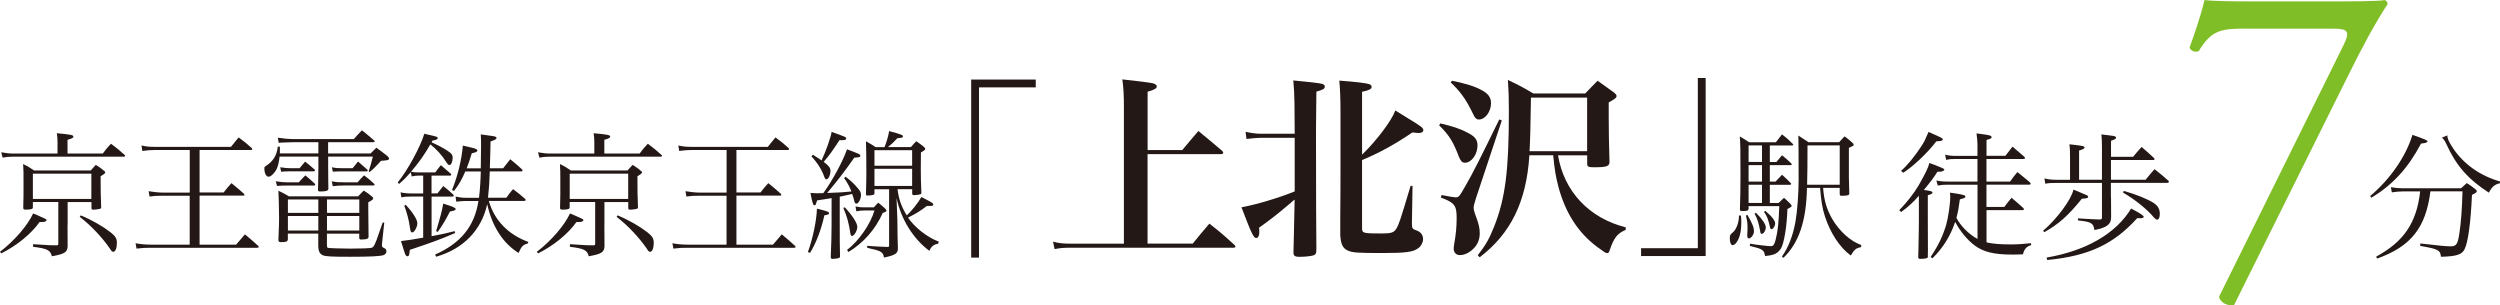 <?xml version="1.0" encoding="utf-8"?>
<!-- Generator: Adobe Illustrator 26.5.0, SVG Export Plug-In . SVG Version: 6.00 Build 0)  -->
<svg version="1.1" id="_レイヤー_2" xmlns="http://www.w3.org/2000/svg" xmlns:xlink="http://www.w3.org/1999/xlink" x="0px"
	 y="0px" width="447.19px" height="54.6px" viewBox="0 0 447.19 54.6" enable-background="new 0 0 447.19 54.6"
	 xml:space="preserve">
<g id="_1">
	<g>
		<path fill="#231815" d="M0,45.04c2.57-1.96,4.95-4.73,5.93-6.86c0.607,0.247,1.31,0.557,2.11,0.93c0.2,0.1,0.29,0.17,0.29,0.27
			c0,0.15-0.2,0.25-0.49,0.32l-0.76,0.02c-1.5,2.11-4.04,4.19-6.86,5.61C0.22,45.33,0,45.04,0,45.04z M18.38,27.47
			c0.64-0.86,0.76-1,1.47-1.76c1.18,0.88,1.35,1.03,2.47,2.03c0.05,0.05,0.07,0.1,0.07,0.12c0,0.1-0.1,0.17-0.27,0.17H2.16
			c-0.59,0-1.08,0.05-1.69,0.17l-0.25-0.96c0.66,0.12,1.42,0.22,1.91,0.22h8.16V25.5c0-0.59-0.02-0.96-0.12-1.67
			c2.43,0.22,2.96,0.32,2.96,0.59c0,0.22-0.15,0.32-1.05,0.59v2.45h6.3L18.38,27.47z M12.08,40.21l0.02,3.87
			c-0.07,1.05-0.54,1.35-2.82,1.76c-0.25-1.08-0.86-1.4-3.36-1.69v-0.47l0.83,0.05c2.21,0.15,2.25,0.15,3.36,0.15h0.07
			c0.2-0.02,0.25-0.07,0.25-0.32v-7.43H5.88v1c-0.03,0.27-0.39,0.37-1.3,0.37c-0.29,0-0.42-0.07-0.42-0.32
			c0.05-1.86,0.05-2.52,0.05-4.29c0-1.91,0-2.57-0.07-3.55c0.96,0.49,1.1,0.56,1.94,1.15h10.15c0.29-0.34,0.59-0.66,0.91-1
			c0.81,0.51,0.93,0.61,1.49,1.08c0.15,0.1,0.2,0.17,0.2,0.27c0,0.15-0.25,0.34-0.83,0.69c0,2.62,0.02,3.53,0.1,5.54
			c0,0.22-0.07,0.27-0.49,0.34c-0.25,0.05-0.69,0.1-0.91,0.1c-0.25,0-0.32-0.07-0.34-0.27v-1.1H12.1v4.07L12.08,40.21z M5.88,35.58
			h10.46v-4.51H5.88C5.88,31.07,5.88,35.58,5.88,35.58z M14.46,38.52c1.91,0.81,3.9,1.94,5.22,2.96c0.96,0.74,1.23,1.18,1.23,1.94
			c0,0.96-0.27,1.62-0.64,1.62c-0.22,0-0.34-0.12-0.64-0.61c-1.37-1.98-3.38-4.12-5.37-5.64C14.26,38.79,14.46,38.52,14.46,38.52z"
			/>
		<path fill="#231815" d="M35.69,34.43H40c0.64-0.81,0.73-0.93,1.4-1.67c1.05,0.86,1.2,0.98,2.23,1.89c0.07,0.1,0.1,0.15,0.1,0.22
			c0,0.1-0.02,0.12-0.29,0.12H35.7v8.77h6.54c0.74-0.88,0.83-1,1.57-1.84c1.15,0.96,1.32,1.1,2.4,2.08
			c0.05,0.07,0.07,0.15,0.07,0.17c0,0.1-0.1,0.15-0.27,0.15H26.97c-1,0-1.52,0.02-2.55,0.15l-0.17-0.96
			c0.74,0.15,1.72,0.25,2.72,0.25h6.96v-8.75h-4.85c-1.08,0-1.47,0.02-2.33,0.15l-0.17-0.96c0.66,0.12,1.79,0.25,2.48,0.25h4.88
			v-7.62h-6.08c-0.74,0-1.57,0.05-2.4,0.17l-0.15-0.98c0.88,0.2,1.35,0.25,2.57,0.25h13.43c0.69-0.83,0.78-0.96,1.37-1.69
			c1.2,0.88,1.37,1.03,2.35,1.91c0.05,0.07,0.1,0.12,0.1,0.17c0,0.1-0.1,0.17-0.22,0.17H35.7v7.6L35.69,34.43z"/>
		<path fill="#231815" d="M56.94,25.44h-4.58c-0.64,0.02-1.15,0.02-1.59,0.05c-0.32,0-0.39,0-0.91,0.07l-0.17-0.93
			c0.91,0.15,2.06,0.25,2.67,0.25h10.93c0.66-0.76,0.76-0.86,1.45-1.57c1,0.81,1.18,0.93,2.18,1.81c0.05,0.05,0.1,0.1,0.1,0.15
			c0,0.1-0.1,0.17-0.27,0.17h-8.06v2.01h7.6l1.03-1.03c0.96,0.69,1.1,0.81,2.03,1.54c0.17,0.2,0.25,0.29,0.25,0.42
			c0,0.17-0.25,0.29-0.69,0.32l-0.76,0.07l-0.51,0.56c-0.54,0.587-1.047,1.07-1.52,1.45l-0.17-0.12c0.34-1.08,0.49-1.59,0.74-2.65
			H58.7v1.84c0.02,1.13,0.02,1.99,0.02,2.62c0,0.47,0,0.56,0.02,1.27c-0.02,0.39-0.37,0.51-1.47,0.51c-0.25,0-0.32-0.02-0.39-0.22
			l0.02-0.83l0.03-1.52l0.02-1.59v-2.08h-6.94c-0.1,0.93-0.27,1.67-0.51,2.18c-0.34,0.74-1.03,1.42-1.45,1.42
			c-0.44,0-0.76-0.61-0.76-1.45c0-0.27,0.02-0.32,0.22-0.44c1.32-0.83,2.01-1.91,2.18-3.48h0.37v1.2h6.89v-2.01L56.94,25.44z
			 M49.32,32.42c0.96,0.15,1.37,0.2,2.21,0.2h1.91c0.51-0.56,0.59-0.66,1.18-1.25c0.74,0.61,0.88,0.74,1.67,1.47
			c0.05,0.07,0.1,0.15,0.1,0.2c0,0.1-0.07,0.15-0.22,0.15h-4.63c-0.86,0-1.13,0-1.99,0.07l-0.22-0.83L49.32,32.42z M58.49,43.84
			c0,0.42,0.02,0.47,0.29,0.51c0.12,0.05,2.87,0.12,3.77,0.12c2.03,0,3.63-0.05,3.92-0.15c0.39-0.1,0.64-0.59,1.37-2.77
			c0.2-0.56,0.39-1.15,0.61-1.74h0.29l-0.42,3.87v0.27c0,0.18,0.14,0.327,0.42,0.44c0.22,0.07,0.39,0.32,0.39,0.54
			c0,0.32-0.2,0.59-0.54,0.71c-0.59,0.2-2.45,0.29-5.98,0.29c-3.09,0-4.26-0.05-4.8-0.25c-0.64-0.25-0.88-0.74-0.88-1.86v-2.03
			h-5.44v1.08c-0.1,0.37-0.32,0.44-1.27,0.44c-0.27,0-0.39-0.1-0.42-0.34c0.12-2.92,0.12-3.26,0.12-3.9c0-1.59-0.07-4.17-0.12-4.95
			c0.93,0.44,1.05,0.51,1.89,1h12.38c0.47-0.51,0.54-0.59,1-1.03c0.71,0.44,0.81,0.51,1.49,1.08c0.15,0.12,0.2,0.2,0.2,0.32
			c0,0.17-0.15,0.29-0.88,0.69v1.47c0,1,0,1.5,0.05,4.73c-0.05,0.27-0.17,0.34-0.59,0.42c-0.15,0.02-0.59,0.05-0.74,0.05
			c-0.22,0-0.32-0.07-0.34-0.27V41.8h-5.78v2.03L58.49,43.84z M50.13,29.92c0.81,0.12,1.25,0.17,1.81,0.17h1.64
			c0.44-0.54,0.51-0.61,1-1.18c0.76,0.61,0.91,0.71,1.69,1.42c0.05,0.05,0.07,0.12,0.07,0.15c0,0.1-0.1,0.17-0.22,0.17h-4.19
			c-0.74,0-0.96,0-1.64,0.07l-0.17-0.81L50.13,29.92z M56.94,35.68H51.5v2.4h5.44V35.68z M56.94,38.64H51.5v2.6h5.44V38.64z
			 M64.27,38.08v-2.4h-5.78v2.4H64.27z M64.27,41.24v-2.6h-5.78v2.6H64.27z M59.37,29.92c0.76,0.15,0.98,0.17,2.01,0.17h1.69
			c0.44-0.56,0.51-0.64,0.98-1.2c0.54,0.49,1.08,0.96,1.64,1.45c0.05,0.07,0.1,0.12,0.1,0.17c0,0.1-0.1,0.15-0.24,0.15h-4.17
			c-0.69,0-1.03,0-1.84,0.05l-0.17-0.78L59.37,29.92z M59.37,32.44c1,0.17,1.13,0.17,2.3,0.17h2.3c0.51-0.59,0.59-0.69,1.15-1.25
			c0.88,0.66,1,0.78,1.81,1.52C66.98,32.93,67,33,67,33.03c0,0.07-0.07,0.15-0.2,0.15h-5.15c-0.86,0-1.25,0.02-2.13,0.12l-0.17-0.86
			H59.37z"/>
		<path fill="#231815" d="M77.2,34.6h1.05c0.49-0.64,0.56-0.74,1.03-1.32c0.88,0.69,1,0.78,1.79,1.52c0.07,0.07,0.1,0.15,0.1,0.2
			c0,0.1-0.12,0.17-0.29,0.17H77.2v7.08c2.06-0.39,2.7-0.54,4.12-0.91l0.1,0.34c-3.01,1.27-3.82,1.57-8.11,3.01
			c-0.07,0.88-0.17,1.15-0.42,1.15c-0.15,0-0.32-0.15-0.42-0.39c-0.113-0.293-0.36-1.07-0.74-2.33c1.23-0.15,2.13-0.27,3.97-0.61
			v-7.35h-2.16c-0.83,0-1.15,0.02-1.74,0.15l-0.15-0.91c0.64,0.15,1.13,0.2,1.89,0.2h2.16v-3.19h-0.78c-0.44,0-0.71,0.02-1.27,0.15
			l-0.17-0.76c-0.88,1-1.2,1.32-2.11,2.11l-0.22-0.29c1.72-2.08,4.04-6.32,4.75-8.7c0.37,0.1,0.76,0.17,1.15,0.27
			c1.08,0.25,1.25,0.29,1.25,0.51c0,0.2-0.27,0.34-0.93,0.44l-0.17,0.32c1.25,0.56,2.13,1.03,2.89,1.54
			c0.71,0.46,0.88,0.71,0.88,1.22c0,0.69-0.27,1.3-0.56,1.3c-0.2,0-0.34-0.15-0.59-0.54c-0.69-1.13-1.79-2.35-2.84-3.16
			c-1.08,1.89-2.01,3.19-3.46,4.9c0.54,0.1,0.78,0.12,1.4,0.12h2.94c0.46-0.61,0.51-0.71,1-1.3c0.59,0.51,1.18,1.03,1.76,1.52
			c0.07,0.07,0.1,0.15,0.1,0.2c0,0.1-0.1,0.15-0.22,0.15h-3.31v3.19L77.2,34.6z M72.57,36.63c1.3,1.4,2.08,2.65,2.08,3.31
			s-0.54,1.64-0.91,1.64c-0.15,0-0.25-0.12-0.32-0.34c-0.02-0.07-0.02-0.1-0.12-0.69c-0.17-1.22-0.49-2.43-0.98-3.75
			C72.32,36.8,72.57,36.63,72.57,36.63z M86,30.09c0.02-2.5,0.05-3.9,0.05-4.14c0-0.71,0-1.05-0.05-1.91
			c2.3,0.32,2.38,0.32,2.57,0.39c0.15,0.07,0.25,0.17,0.25,0.25c0,0.2-0.17,0.29-1.08,0.64l-0.02,1.4l-0.1,3.38H90
			c0.59-0.78,0.69-0.88,1.27-1.62c1.03,0.83,1.18,0.98,2.08,1.79c0.07,0.07,0.12,0.17,0.12,0.22c0,0.1-0.12,0.17-0.27,0.17h-5.59
			c-0.05,1.76-0.15,3.23-0.32,4.71h3.28c0.54-0.76,0.64-0.88,1.2-1.54c1.05,0.78,1.2,0.91,2.16,1.74c0.05,0.07,0.1,0.15,0.1,0.2
			c0,0.1-0.12,0.17-0.29,0.17h-6.3c0.96,3.43,3.46,6.03,7.06,7.33l-0.07,0.27c-0.88,0.25-1.13,0.49-1.67,1.71
			c-2.79-1.74-4.73-4.73-5.61-8.72c-1.03,4.66-4.29,8.01-9.14,9.39l-0.17-0.39c4.56-2.01,7.06-5.07,7.74-9.58h-2.23
			c-0.49,0-1.05,0.05-1.74,0.12l-0.12-0.91c0.78,0.17,1.25,0.22,1.86,0.22h2.33c0.17-1.32,0.29-3.16,0.32-4.71h-2.77
			c-0.61,1.42-1.15,2.38-2.01,3.48L80.85,34c1-2.43,1.76-5.54,1.94-7.96c0.39,0.1,0.81,0.2,1.25,0.29c1,0.22,1.35,0.37,1.35,0.59
			s-0.29,0.37-1,0.49c-0.37,1.2-0.56,1.81-0.91,2.7H86L86,30.09z M78.01,41.34c0.81-2.72,1.08-3.72,1.27-4.92
			c1.74,0.54,2.23,0.76,2.23,0.98c0,0.2-0.25,0.29-1.03,0.44c-0.78,1.52-1.25,2.33-2.18,3.65L78.01,41.34z"/>
		<path fill="#231815" d="M96.03,45.04c2.57-1.96,4.95-4.73,5.93-6.86c0.607,0.247,1.31,0.557,2.11,0.93
			c0.2,0.1,0.29,0.17,0.29,0.27c0,0.15-0.2,0.25-0.49,0.32l-0.76,0.02c-1.5,2.11-4.04,4.19-6.86,5.61L96.03,45.04z M114.41,27.47
			c0.64-0.86,0.76-1,1.47-1.76c1.18,0.88,1.35,1.03,2.47,2.03c0.05,0.05,0.07,0.1,0.07,0.12c0,0.1-0.1,0.17-0.27,0.17H98.18
			c-0.59,0-1.08,0.05-1.69,0.17l-0.25-0.96c0.66,0.12,1.42,0.22,1.91,0.22h8.16V25.5c0-0.59-0.02-0.96-0.12-1.67
			c2.43,0.22,2.96,0.32,2.96,0.59c0,0.22-0.15,0.32-1.05,0.59v2.45h6.3L114.41,27.47z M108.11,40.21l0.02,3.87
			c-0.07,1.05-0.54,1.35-2.82,1.76c-0.25-1.08-0.86-1.4-3.36-1.69v-0.47l0.83,0.05c2.21,0.15,2.25,0.15,3.36,0.15h0.07
			c0.2-0.02,0.25-0.07,0.25-0.32v-7.43h-4.56v1c-0.03,0.27-0.39,0.37-1.3,0.37c-0.29,0-0.42-0.07-0.42-0.32
			c0.05-1.86,0.05-2.52,0.05-4.29c0-1.91,0-2.57-0.07-3.55c0.96,0.49,1.1,0.56,1.94,1.15h10.15c0.29-0.34,0.59-0.66,0.91-1
			c0.81,0.51,0.93,0.61,1.49,1.08c0.15,0.1,0.2,0.17,0.2,0.27c0,0.15-0.25,0.34-0.83,0.69c0,2.62,0.02,3.53,0.1,5.54
			c0,0.22-0.07,0.27-0.49,0.34c-0.25,0.05-0.69,0.1-0.91,0.1c-0.25,0-0.32-0.07-0.34-0.27v-1.1h-4.26v4.07L108.11,40.21z
			 M101.91,35.58h10.46v-4.51h-10.46V35.58z M110.49,38.52c1.91,0.81,3.9,1.94,5.22,2.96c0.96,0.74,1.23,1.18,1.23,1.94
			c0,0.96-0.27,1.62-0.64,1.62c-0.22,0-0.34-0.12-0.64-0.61c-1.37-1.98-3.38-4.12-5.37-5.64C110.29,38.79,110.49,38.52,110.49,38.52
			z"/>
		<path fill="#231815" d="M131.72,34.43h4.31c0.64-0.81,0.73-0.93,1.4-1.67c1.05,0.86,1.2,0.98,2.23,1.89
			c0.07,0.1,0.1,0.15,0.1,0.22c0,0.1-0.02,0.12-0.29,0.12h-7.74v8.77h6.54c0.74-0.88,0.83-1,1.57-1.84c1.15,0.96,1.32,1.1,2.4,2.08
			c0.05,0.07,0.07,0.15,0.07,0.17c0,0.1-0.1,0.15-0.27,0.15H123c-1,0-1.52,0.02-2.55,0.15l-0.17-0.96c0.74,0.15,1.72,0.25,2.72,0.25
			h6.96v-8.75h-4.85c-1.08,0-1.47,0.02-2.33,0.15l-0.17-0.96c0.66,0.12,1.79,0.25,2.48,0.25h4.88v-7.62h-6.08
			c-0.74,0-1.57,0.05-2.4,0.17l-0.15-0.98c0.88,0.2,1.35,0.25,2.57,0.25h13.43c0.69-0.83,0.78-0.96,1.37-1.69
			c1.2,0.88,1.37,1.03,2.35,1.91c0.05,0.07,0.1,0.12,0.1,0.17c0,0.1-0.1,0.17-0.22,0.17h-9.21v7.6L131.72,34.43z"/>
		<path fill="#231815" d="M144.51,45.09c0.88-2.4,1.57-5.71,1.62-7.77c1.79,0.44,2.16,0.56,2.16,0.81c0,0.22-0.12,0.27-0.83,0.39
			c-0.56,2.57-1.52,5.07-2.57,6.71l-0.37-0.15L144.51,45.09z M148.75,35.43c-0.39,0.07-0.78,0.15-1.18,0.2
			c-0.46,0.07-0.93,0.15-1.42,0.22c-0.22,0.78-0.27,0.88-0.44,0.88c-0.27,0-0.39-0.39-0.74-2.23c0.54,0.05,0.76,0.07,1.15,0.07
			c0.22,0,0.49,0,1.15-0.02c1.62-2.23,3.53-5.76,4.24-7.84c0.52,0.18,1.173,0.433,1.96,0.76c0.29,0.12,0.42,0.25,0.42,0.39
			c0,0.25-0.2,0.29-1.08,0.34c-1.71,2.45-2.94,4.04-4.85,6.32c2.43-0.1,2.94-0.12,4.34-0.27c-0.34-0.86-0.66-1.45-1.3-2.4l0.24-0.25
			c0.86,0.64,1.64,1.37,2.28,2.16c0.34,0.39,0.49,0.71,0.49,1.08c0,0.78-0.44,1.59-0.83,1.59c-0.17,0-0.29-0.15-0.37-0.47
			c-0.07-0.34-0.2-0.78-0.37-1.27c-0.96,0.22-1.1,0.27-2.23,0.49v4.93c0,2.94,0,3.16,0.05,5.68c0,0.22-0.05,0.32-0.22,0.37
			c-0.22,0.07-0.74,0.15-1.1,0.15c-0.22,0-0.32-0.07-0.34-0.32c0.1-2.13,0.15-4.24,0.15-5.61
			C148.75,40.38,148.75,35.43,148.75,35.43z M145.39,27.66c0.74,0.47,1.03,0.66,1.57,1.03c0.81-1.69,1.74-4.41,1.79-5.1
			c2.55,0.91,2.62,0.93,2.62,1.2c0,0.2-0.27,0.29-0.83,0.29c-0.07,0-0.22,0-0.37-0.02c-1.25,1.91-1.84,2.75-2.84,3.9
			c0.93,0.69,1.22,1.05,1.22,1.59c0,0.76-0.37,1.52-0.71,1.52c-0.24,0-0.24-0.02-0.61-1c-0.44-1.05-1.15-2.08-2.08-3.11l0.25-0.29
			L145.39,27.66z M151.12,37.09c1.42,1.54,2.23,2.82,2.23,3.5s-0.56,1.62-0.96,1.62c-0.12,0-0.22-0.15-0.27-0.39
			c-0.29-1.96-0.59-3.04-1.27-4.63L151.12,37.09L151.12,37.09z M156.32,37.09c0.34-0.42,0.42-0.47,0.78-0.83
			c0.56,0.44,0.64,0.51,1.18,1c0.25,0.27,0.29,0.34,0.29,0.42c0,0.15-0.2,0.27-0.66,0.39c-1.32,2.96-3.43,5.37-6.15,7.01l-0.24-0.37
			c2.11-1.62,4.19-4.61,4.9-7.06h-1.79c-0.54,0-1.05,0.05-1.45,0.15l-0.15-0.88c0.66,0.15,0.96,0.17,1.45,0.17L156.32,37.09
			L156.32,37.09z M162.94,26.31c0.44-0.51,0.51-0.59,0.96-1.05c0.64,0.44,0.74,0.51,1.27,0.93c0.22,0.17,0.32,0.32,0.32,0.42
			c0,0.2-0.15,0.32-0.76,0.66c-0.013,1.733-0.02,2.737-0.02,3.01c0,1.47,0.02,2.25,0.1,4.12v0.07c0,0.15-0.07,0.25-0.22,0.29
			c-0.2,0.07-0.74,0.15-1.08,0.15c-0.25,0-0.32-0.07-0.34-0.29v-0.78h-2.62c0.22,1.81,0.66,3.06,1.64,4.68
			c0.81-0.69,2.06-2.25,2.62-3.28c1.89,0.96,2.13,1.1,2.13,1.35c0,0.2-0.17,0.25-0.71,0.25h-0.44c-1.03,0.81-2.01,1.42-3.36,2.08
			c1.08,1.67,3.48,3.58,5.49,4.29l-0.1,0.39c-0.78,0.1-1.27,0.51-1.57,1.27c-2.89-2.13-5.07-5.64-5.88-9.46l0.15,3.92l0.02,1.62
			c0,0.88,0.02,1.62,0.07,3.38c0.05,0.98-0.42,1.32-2.5,1.74c-0.07-0.83-0.49-1.18-1.94-1.49c-0.37-0.07-0.71-0.17-1.05-0.27v-0.34
			c1.54,0.12,2.21,0.15,3.63,0.2c0.25,0,0.29-0.05,0.29-0.29V33.86h-2.62v0.66c0,0.22-0.05,0.29-0.25,0.34
			c-0.27,0.07-0.69,0.12-0.98,0.12c-0.22,0-0.27-0.05-0.29-0.25c0.07-2.79,0.07-3.06,0.07-3.85c0-2.18-0.02-4.61-0.07-5.61
			c0.86,0.47,0.98,0.56,1.74,1.05h1.57c0.34-0.74,0.76-2.23,0.83-2.87c2.11,0.56,2.48,0.71,2.48,0.93s-0.12,0.27-1,0.34
			c-0.71,0.76-1.05,1.08-1.69,1.59h4.12L162.94,26.31z M163.16,29.64v-2.77h-6.74v2.77H163.16z M156.42,30.2v3.06h6.74V30.2
			C163.16,30.2,156.42,30.2,156.42,30.2z"/>
		<path fill="#231815" d="M173.72,14.23h11.55v1.4h-10.15v30.45h-1.4L173.72,14.23L173.72,14.23z"/>
		<path fill="#231815" d="M211.49,26.83c0.95-1.12,1.89-2.28,2.87-3.4c2.03,1.68,2.35,1.92,4.24,3.54c0.14,0.14,0.21,0.25,0.21,0.35
			c0,0.14-0.17,0.25-0.38,0.25h-13.16v16h8.09c1.4-1.71,1.61-2,2.97-3.57c2.14,1.68,2.45,1.96,4.45,3.78
			c0.14,0.11,0.21,0.25,0.21,0.32c0,0.14-0.14,0.21-0.35,0.21h-29.23c-1.19,0-1.93,0.07-2.77,0.25l-0.28-1.33
			c1.08,0.28,1.82,0.35,3.05,0.35h9.63V19.24c0-2.31-0.07-3.47-0.28-5.04c2.8,0.307,4.587,0.53,5.36,0.67
			c0.49,0.11,0.8,0.32,0.8,0.59c0,0.35-0.42,0.6-1.64,0.95v10.43h6.23L211.49,26.83z"/>
		<path fill="#231815" d="M231.6,35.69c-0.25,0.17-0.46,0.35-0.67,0.56l-0.67,0.56c-1.86,1.58-3.36,2.73-5.04,3.92
			c0.04,0.35,0.04,0.63,0.04,0.8c0,0.63-0.21,1.05-0.56,1.05c-0.46,0-0.84-0.8-2.63-5.5c2.56-0.46,6.58-1.65,9.52-2.84v-9.59h-6.2
			c-0.42,0-1.72,0.11-2.42,0.21l-0.17-1.29c0.84,0.21,1.96,0.35,2.59,0.35h6.2l-0.04-5.43c-0.04-1.86-0.07-2.52-0.21-4.1
			c2.42,0.21,4.83,0.49,5.25,0.63c0.24,0.11,0.38,0.25,0.38,0.46c0,0.42-0.28,0.56-1.5,0.91c-0.07,5.6-0.07,7.04-0.07,8.51
			c0,8.93,0.04,17.61,0.07,19.64c0,0.77-0.11,1.01-0.56,1.15c-0.46,0.14-1.5,0.25-2.56,0.25c-0.7,0-0.98-0.21-0.98-0.73v-0.18
			l0.07-2.83l0.14-6.51L231.6,35.69z M243.64,27.67c2.66-2.59,5.29-6.09,5.95-7.91l2.21,1.37c2.49,1.5,2.8,1.75,2.8,2.17
			c0,0.28-0.31,0.49-0.8,0.49c-0.21,0-0.6-0.04-1.16-0.1c-3.19,2.17-5.95,3.67-9,4.94v12.18c0,0.91,0.17,0.95,3.64,0.95
			c1.58,0,2.1-0.17,2.52-0.91c0.46-0.8,0.67-1.43,2.52-7.6h0.35l-0.11,6.44v0.39c0,0.77,0.11,0.88,0.77,1.12
			c0.8,0.28,1.22,0.8,1.22,1.57c0,0.6-0.35,1.26-0.84,1.61c-0.91,0.7-2.24,0.88-6.37,0.88c-4.52,0-5.39-0.07-6.2-0.42
			c-0.95-0.42-1.29-1.12-1.4-2.76v-3.29c0.04-3.46,0.04-6.44,0.04-8.96v-9.98c0-2.28-0.07-3.89-0.21-5.43
			c2.98,0.21,4.87,0.46,5.36,0.63c0.28,0.11,0.42,0.28,0.42,0.49c0,0.38-0.38,0.59-1.71,0.88v11.27L243.64,27.67z"/>
		<path fill="#231815" d="M257.64,22.07c2.38,0.56,3.85,1.08,5.04,1.75c1.19,0.63,1.61,1.23,1.61,2.17c0,1.65-1.08,3.12-2.27,3.12
			c-0.46,0-0.74-0.31-1.02-0.98c-1.05-2.77-1.75-3.92-3.57-5.71C257.43,22.42,257.64,22.07,257.64,22.07z M257.85,34.88
			c1.4,0.28,2.24,0.42,2.52,0.42c0.56,0,0.67-0.11,1.79-2.1c1.16-1.96,2.87-5.36,6.02-11.83l0.46,0.17l-4.62,13.9
			c-0.28,0.86-0.42,1.42-0.42,1.68c0,0.38,0.11,0.8,0.42,1.61c0.52,1.44,0.67,2.1,0.67,2.98c0,1.16-0.39,2.07-1.19,2.84
			c-0.74,0.7-1.58,1.08-2.38,1.08c-0.63,0-1.09-0.46-1.09-1.12c0-0.25,0.04-0.6,0.11-0.98c0.28-1.54,0.42-2.98,0.42-4.52
			c0-2.28-0.38-2.76-2.83-3.67l0.14-0.46L257.85,34.88z M259.71,14.44c2.45,0.49,4.1,1.01,5.32,1.68c1.19,0.63,1.68,1.33,1.68,2.35
			c0,1.5-1.05,2.91-2.17,2.91c-0.35,0-0.59-0.17-0.84-0.59l-0.63-1.26c-1.02-2-1.96-3.25-3.57-4.79l0.21-0.28L259.71,14.44z
			 M273.57,27.78c-0.53,8.3-3.33,14-8.89,18.24l-0.35-0.35c1.47-1.89,2.07-2.98,2.91-5.08c2.03-5.08,2.66-10.08,2.66-20.62
			c0-2.49-0.03-3.54-0.17-5.67c2.17,1.05,2.52,1.22,4.55,2.42h9.28c1.02-1.08,1.19-1.23,2.21-2.28c1.43,1.01,1.64,1.16,2.97,2.13
			c0.28,0.25,0.42,0.39,0.42,0.6c0,0.31-0.21,0.49-1.4,1.16v2.66c0,2.62,0.04,4.38,0.14,7.95c0,0.81-0.49,0.98-2.77,0.98
			c-1.05,0-1.22-0.11-1.22-0.67v-1.47h-5.22c1.08,6.48,5.57,11.24,12.11,12.88v0.46c-1.5,0.63-2.1,1.4-2.87,3.64
			c-0.11,0.38-0.21,0.52-0.46,0.52s-0.59-0.25-1.79-1.12c-3.36-2.52-5.64-6.02-6.9-10.68c-0.49-1.86-0.7-3.08-0.95-5.71h-4.27
			L273.57,27.78z M283.9,27.05v-9.59h-10.05c-0.07,5.08-0.14,7.7-0.25,9.59h10.29H283.9z"/>
		<path fill="#231815" d="M305.1,45.8h-11.55v-1.4h10.15V13.95h1.4V45.8z"/>
		<path fill="#231815" d="M311.41,38.55c0.05,0.54,0.07,0.78,0.07,1.13c0,1.3-0.15,2.28-0.49,3.04c-0.32,0.71-0.71,1.13-1.08,1.13
			c-0.29,0-0.49-0.47-0.49-1.23c0-0.54,0.05-0.64,0.54-1.05c0.66-0.56,1.1-1.79,1.1-3.01h0.34L311.41,38.55z M317.76,28.97
			c0.47-0.59,0.54-0.66,1-1.2c0.78,0.64,0.91,0.74,1.64,1.45c0.05,0.07,0.1,0.15,0.1,0.2c0,0.1-0.07,0.12-0.27,0.12h-3.65v2.94h1.03
			c0.51-0.56,0.61-0.66,1.15-1.22c0.76,0.69,0.88,0.78,1.54,1.47c0.05,0.05,0.1,0.12,0.1,0.17c0,0.1-0.07,0.15-0.29,0.15h-3.53v3.26
			h1.57c0.32-0.29,0.64-0.61,0.96-0.93c0.54,0.49,0.64,0.56,1.15,1.08c0.17,0.22,0.22,0.29,0.22,0.37c0,0.12-0.12,0.22-0.37,0.34
			c-0.15,0.07-0.27,0.15-0.39,0.22c-0.07,2.97-0.59,6.1-1.13,7.03c-0.61,0.93-1.22,1.23-2.87,1.37c-0.15-1.08-0.42-1.25-2.72-1.81
			l0.05-0.39c1.25,0.22,3.19,0.44,3.77,0.44c0.37,0,0.61-0.34,0.81-1.2c0.39-1.52,0.54-3.04,0.64-5.96h-5.49v0.51
			c-0.05,0.29-0.25,0.37-1.08,0.37c-0.39,0-0.47-0.05-0.47-0.37c0.07-2.23,0.1-3.21,0.1-6.17c0-4.41-0.02-5.46-0.12-6.81
			c0.74,0.44,0.86,0.51,1.67,1.05h4.78c0.49-0.66,0.59-0.76,1.1-1.42c0.91,0.71,1.05,0.83,1.89,1.67c0.07,0.07,0.12,0.15,0.12,0.2
			c0,0.1-0.05,0.12-0.29,0.12h-3.9v2.96h1.18L317.76,28.97z M312.56,38.43c0.88,1.5,1.18,2.23,1.18,2.97c0,0.54-0.51,1.25-0.91,1.25
			c-0.2,0-0.29-0.17-0.29-0.56c0-0.26,0.017-0.627,0.05-1.1v-0.37c0-0.71-0.07-1.18-0.29-2.06l0.27-0.12L312.56,38.43z
			 M315.18,26.01h-2.4v2.96h2.4C315.18,28.97,315.18,26.01,315.18,26.01z M312.78,29.54v2.94h2.4v-2.94
			C315.18,29.54,312.78,29.54,312.78,29.54z M312.78,33.04v3.26h2.4v-3.26H312.78z M314.1,38.06c1.1,1.08,1.76,2.06,1.76,2.62
			c0,0.51-0.39,1.15-0.71,1.15c-0.15,0-0.25-0.1-0.27-0.34c-0.29-1.62-0.47-2.21-1.03-3.28L314.1,38.06L314.1,38.06z M315.77,37.72
			c1.18,0.98,1.76,1.74,1.76,2.25c0,0.47-0.37,1.03-0.66,1.03c-0.12,0-0.2-0.1-0.25-0.32c-0.32-1.42-0.51-1.99-1.08-2.77l0.22-0.2
			L315.77,37.72z M323.22,33.6c-0.1,5.91-1.45,9.88-4.21,12.52l-0.27-0.22c1.2-1.74,1.96-3.7,2.43-6.27
			c0.32-1.79,0.56-5.07,0.56-7.5c0-4.85-0.02-6.69-0.05-7.89c0.83,0.54,0.98,0.64,1.81,1.2h5.49c0.44-0.49,0.49-0.56,0.98-1.05
			c0.69,0.51,0.78,0.61,1.37,1.13c0.17,0.15,0.25,0.27,0.25,0.37c0,0.15-0.07,0.2-0.86,0.56v5.32c0,0.2,0.02,0.83,0.05,1.91
			l0.02,0.83v0.12c0,0.29-0.32,0.39-1.37,0.39c-0.25,0-0.32-0.07-0.34-0.27V33.6h-2.97c0.17,2.28,0.64,3.82,1.64,5.59
			c1.3,2.21,3.31,3.99,5.17,4.63v0.37c-0.93,0.2-1.18,0.39-1.86,1.52c-1.96-1.45-3.6-3.92-4.61-6.96c-0.49-1.52-0.69-2.79-0.88-5.15
			H323.22L323.22,33.6z M329.08,33.04v-7.03h-5.76c0,3.48-0.02,4.88-0.07,7.03H329.08L329.08,33.04z"/>
		<path fill="#231815" d="M343.26,35c-1.05,1.2-1.99,2.06-3.19,2.92l-0.34-0.32c1.4-1.45,2.57-2.94,3.48-4.46
			c1.27-2.25,1.69-3.11,1.91-3.99c0.553,0.193,1.263,0.47,2.13,0.83c0.39,0.15,0.54,0.25,0.54,0.37s-0.2,0.25-0.42,0.32
			c-0.15,0.02-0.42,0.05-0.81,0.05c-0.56,0.91-1.25,1.84-2.43,3.26c1.18,0.15,1.54,0.25,1.54,0.44c0,0.22-0.1,0.27-0.83,0.51v4.61
			l0.02,5.12c0,0.25,0,0.64-0.02,1.15c0.02,0.05,0.02,0.1,0.02,0.12c0,0.25-0.42,0.37-1.35,0.37c-0.27,0-0.34-0.05-0.39-0.27
			l0.05-1.76l0.05-2.84l0.02-1.89v-4.53L343.26,35z M340.05,30.56c1.15-1,2.33-2.43,3.72-4.53c0.47-0.76,0.54-0.88,0.91-1.79
			l0.29-0.64c2.35,1.03,2.55,1.13,2.55,1.35c0,0.15-0.25,0.27-0.61,0.29l-0.56,0.05c-1.45,1.96-4.24,4.58-5.91,5.61L340.05,30.56z
			 M359.56,32.47c0.59-0.81,0.66-0.93,1.3-1.69c1.05,0.83,1.2,0.98,2.21,1.81c0.1,0.1,0.17,0.2,0.17,0.27c0,0.12-0.1,0.17-0.29,0.17
			h-7.62v3.99h3.19c0.59-0.78,0.69-0.91,1.3-1.64c0.98,0.83,1.13,0.96,2.11,1.84c0.05,0.07,0.1,0.15,0.1,0.2
			c0,0.12-0.1,0.17-0.29,0.17h-6.4v5.76c0.96,0.25,2.4,0.37,4.29,0.37c1.27,0,2.08-0.05,3.68-0.22v0.37
			c-0.76,0.15-1.27,0.74-1.45,1.62c-0.93,0.05-1.45,0.05-1.91,0.05c-3.26,0-5.17-0.46-6.74-1.64c-1.32-1-2.55-2.47-3.48-4.21
			c-0.83,2.5-2.21,4.71-4.07,6.52l-0.32-0.25c1.37-2.03,2.16-3.68,2.77-5.69c0.37-1.3,0.74-3.75,0.74-5.07
			c0-0.12-0.02-0.39-0.05-0.74c2.13,0.29,2.77,0.44,2.77,0.71c0,0.15-0.17,0.27-0.49,0.34l-0.51,0.15
			c-0.17,1.37-0.32,2.23-0.61,3.31c0.71,1.42,2.25,2.97,3.77,3.77v-9.7h-5.32c-0.71,0-1.05,0.02-1.79,0.15l-0.25-0.91
			c0.69,0.15,1.1,0.2,2.13,0.2h5.22v-4.04h-4.07c-0.61,0-0.88,0.02-1.54,0.15l-0.17-0.93c0.54,0.15,1.08,0.22,1.71,0.22h4.07v-2.11
			c0-0.49-0.05-0.93-0.17-1.91c1.03,0.12,2.18,0.29,2.43,0.39c0.17,0.07,0.27,0.17,0.27,0.27c0,0.22-0.2,0.34-0.91,0.51v2.84h3.38
			c0.61-0.81,0.71-0.93,1.27-1.64c0.71,0.59,1.42,1.2,2.11,1.81c0.07,0.1,0.12,0.17,0.12,0.25c0,0.1-0.1,0.15-0.27,0.15h-6.62v4.04
			h4.24L359.56,32.47z"/>
		<path fill="#231815" d="M365.45,41.29c2.5-2.13,5.1-5.66,5.44-7.38c0.573,0.227,1.31,0.537,2.21,0.93
			c0.29,0.12,0.42,0.22,0.42,0.37c0,0.22-0.2,0.27-1.13,0.34c-2.45,3.04-4.14,4.53-6.71,5.98l-0.22-0.25L365.45,41.29z
			 M377.61,35.24c0,1.027,0.007,2.22,0.02,3.58c0.02,1.3-0.76,1.89-2.99,2.33c-0.17-1.25-0.56-1.47-2.94-1.72v-0.37
			c2.38,0.15,2.5,0.15,3.8,0.2c0.37,0,0.49-0.07,0.49-0.29v-6.25h-8.11c-1,0-1.47,0.02-2.03,0.15l-0.15-0.96
			c0.81,0.2,1.3,0.25,2.4,0.25h2.18v-4.19c0-1.1-0.03-1.42-0.1-2.16c2.25,0.25,2.7,0.32,2.7,0.56c0,0.2-0.24,0.34-0.98,0.56v5.22
			h4.09v-5.83c0-0.93-0.02-1.35-0.1-2.28c1.173,0.147,1.91,0.243,2.21,0.29c0.25,0.05,0.42,0.17,0.42,0.29c0,0.2-0.2,0.32-0.91,0.56
			v2.87h3.95c0.71-0.86,0.81-0.98,1.52-1.76c1.05,0.91,1.23,1.05,2.25,2.01c0.05,0.07,0.07,0.12,0.07,0.17c0,0.1-0.1,0.15-0.25,0.15
			h-7.55v3.53h6.2c0.74-0.91,0.86-1.05,1.59-1.89c1.18,0.93,1.37,1.08,2.5,2.08c0.05,0.07,0.07,0.15,0.07,0.17
			c0,0.12-0.12,0.2-0.27,0.2h-10.1v2.52L377.61,35.24z M366.09,46.07c7.08-1.2,12.42-4.31,15.12-8.77c1.59,0.83,2.25,1.27,2.25,1.47
			c0,0.17-0.2,0.27-0.61,0.27c-0.12,0-0.32,0-0.54-0.03c-4.22,4.68-8.72,6.79-16.12,7.5C366.19,46.51,366.09,46.07,366.09,46.07z
			 M379.89,34.14c2.28,0.66,4.24,1.45,5.37,2.18c0.74,0.49,1.08,1.1,1.08,1.94c0,0.64-0.2,1.03-0.47,1.03
			c-0.17,0-0.34-0.12-0.59-0.39c-1.15-1.42-3.5-3.31-5.51-4.44L379.89,34.14L379.89,34.14z"/>
		<path fill="#7FBE26" d="M401.73,5.12c-4.41,0-6.14,0.24-8.43,4.02c-0.55,0.24-1.34,0.08-1.65-0.63c0.79-2.13,1.97-5.51,2.68-8.5
			c1.26,0.16,4.02,0.24,8.35,0.24h13.31c4.33,0,9.61,0,10.55-0.24c0.32,0.08,0.55,0.39,0.55,0.71c-2.21,3.39-4.49,7.56-7.4,13.47
			l-20.08,40.4c-1.26,0.16-2.44-0.47-2.68-1.5l22.29-45.05c1.18-2.36,0.79-2.91-1.73-2.91h-15.75L401.73,5.12z"/>
		<path fill="#231815" d="M423.96,35.07c3.58-3.01,6.4-7.08,7.57-10.95c1.8,0.62,2.7,0.997,2.7,1.13c0,0.15-0.15,0.25-0.44,0.32
			c-0.1,0.02-0.2,0.05-0.73,0.12c-2.33,4.39-5.02,7.33-8.87,9.68l-0.22-0.29L423.96,35.07z M434.74,34.24
			c-0.81,6.49-3.48,9.85-9.53,12.01l-0.17-0.34c4.97-2.72,7.23-6.05,7.87-11.67h-3.11c-0.61,0-1.35,0.07-1.96,0.17l-0.17-0.93
			c0.88,0.15,1.35,0.2,2.11,0.2h10.44c0.47-0.44,0.54-0.51,1.03-0.93c0.76,0.49,0.86,0.56,1.52,1.08c0.2,0.17,0.27,0.27,0.27,0.37
			c0,0.2-0.12,0.29-0.86,0.66c-0.24,5.12-0.71,8.5-1.32,9.7c-0.46,0.98-1.42,1.3-4.24,1.37c-0.07-1.18-0.51-1.4-3.7-1.94l0.02-0.44
			c3.63,0.42,4.61,0.51,5.46,0.51c0.98,0,1.25-0.39,1.54-2.45c0.27-1.71,0.47-4.34,0.54-7.38h-5.73L434.74,34.24z M437.78,24.22
			c-0.02,0.56,0.25,1.15,1.08,2.4c1.91,2.79,4.8,4.83,8.31,5.83l0.02,0.32c-0.96,0.22-1.45,0.64-1.99,1.69
			c-3.7-2.38-5.86-4.83-7.62-8.72c-0.25-0.54-0.51-0.91-0.78-1.13C436.8,24.61,437.78,24.22,437.78,24.22z"/>
	</g>
</g>
</svg>
